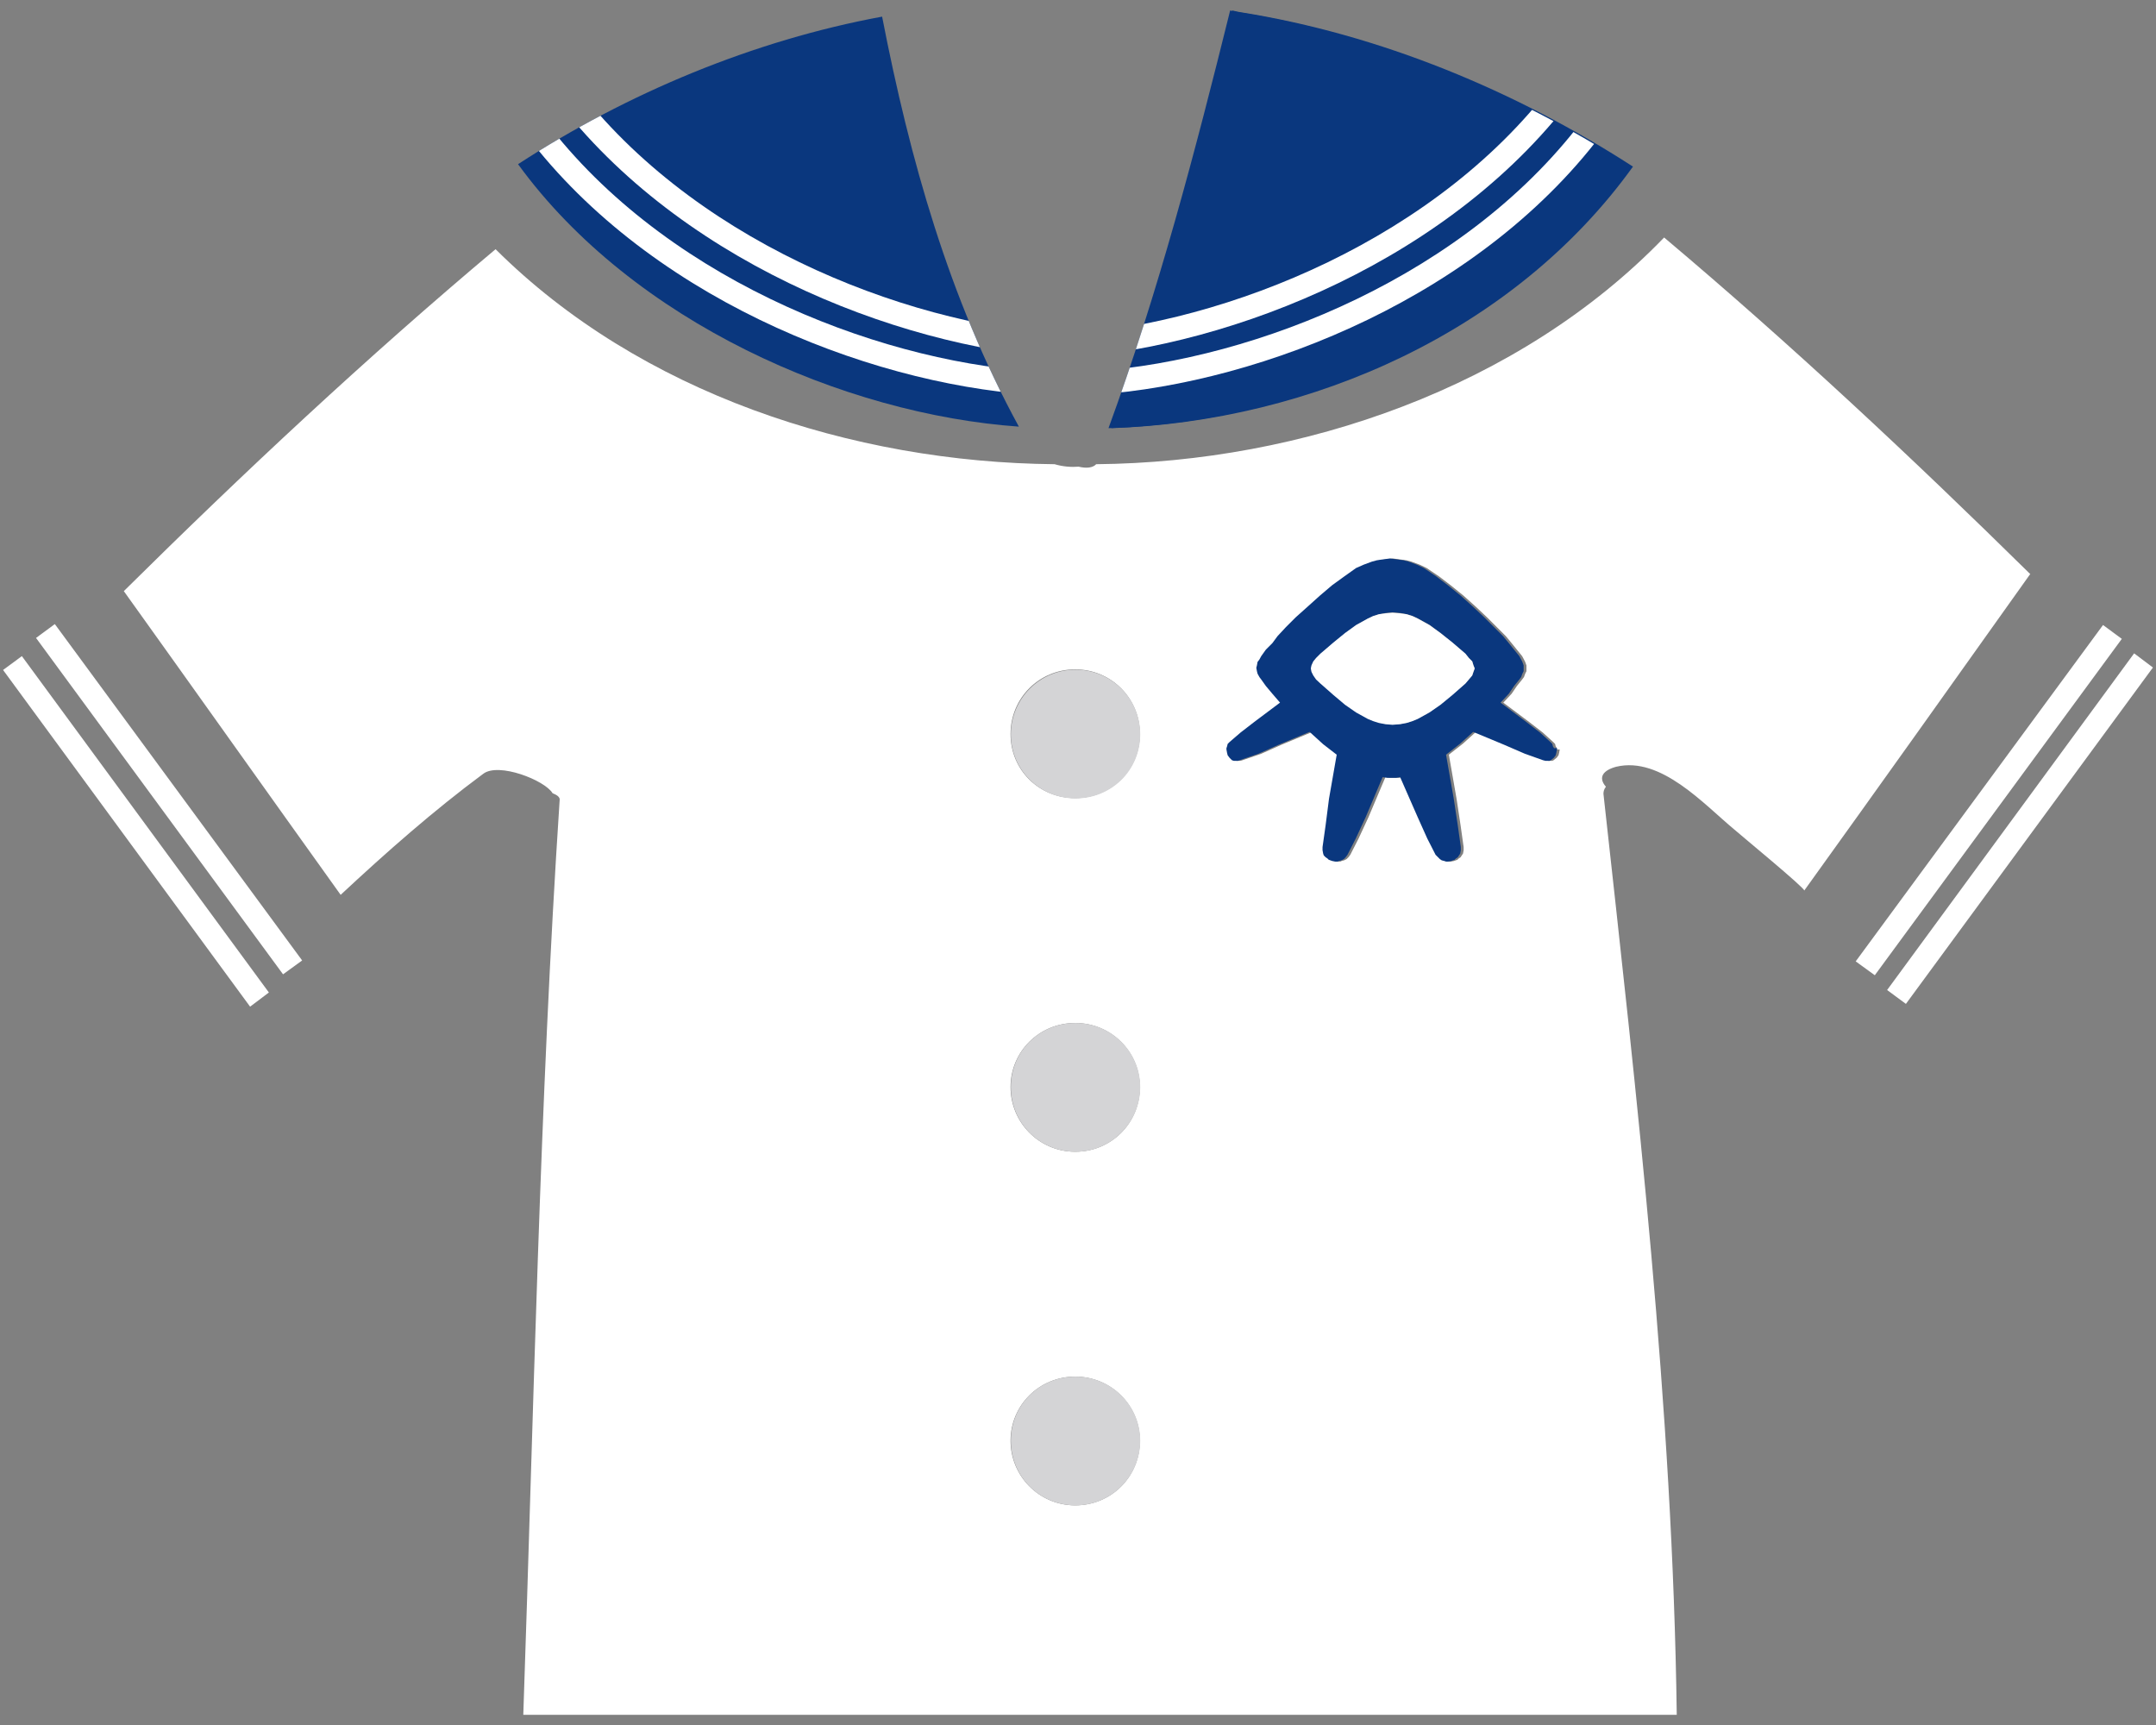 <svg xmlns="http://www.w3.org/2000/svg" xmlns:xlink="http://www.w3.org/1999/xlink" viewBox="0 0 70 56">
    <rect x="0" y="0" width="70" height="56" fill="#808080" stroke="none"/>
    <defs>
        <clipPath id="a">
            <path d="M28.64.54c.9,4.63,2.17,9.15,4.44,13.31-5.66-.4-12.53-3.39-16.26-8.52,3.55-2.31,7.65-4.02,11.82-4.79Z" style="fill: none;"/>
        </clipPath>
        <clipPath id="b">
            <path d="M52.94,5.42c-3.85,5.32-10.43,8.26-16.95,8.48,1.62-4.42,2.82-9,3.95-13.56.08.02.15.04.29.06,4.48.72,8.88,2.54,12.72,5.01Z" style="fill: none;"/>
        </clipPath>
    </defs>
    <path d="M65.92,18.63c-2.44,3.43-4.88,6.86-7.34,10.28,0-.1-2.08-1.81-2.27-1.98-.99-.82-2.38-2.38-3.83-2.04-.42.11-.61.34-.34.65-.06.08-.08.15-.08.23,1.09,9.9,2.25,19.92,2.38,29.9H16.99c.34-9.9.53-19.81,1.18-29.69.02-.1-.08-.17-.23-.23-.25-.42-1.75-1.01-2.25-.63-1.62,1.2-3.15,2.55-4.63,3.93-2.35-3.28-4.69-6.58-7.04-9.86,3.89-3.85,7.89-7.59,12.07-11.1,4.69,4.67,11.57,6.92,18.15,6.98.27.08.55.1.78.08.25.06.46.04.57-.08,6.69-.06,13.75-2.5,18.44-7.36,4.12,3.47,8.05,7.15,11.88,10.92ZM50.55,24.33v-.04l-.04-.06-.02-.08-.06-.06-.34-.31-.44-.34-.84-.63.27-.29.17-.25.17-.21.06-.08.04-.11.04-.08v-.19l-.04-.11-.04-.08-.06-.11-.17-.21-.17-.21-.19-.23-.29-.29-.32-.32-.36-.34-.4-.36-.42-.34-.38-.29-.4-.27-.23-.11-.27-.1-.15-.04-.15-.02-.15-.02-.15-.02-.15.02-.15.02-.13.02-.15.04-.27.1-.25.11-.38.27-.4.29-.4.34-.4.36-.38.34-.32.32-.27.29-.17.23-.21.21-.15.21-.06.11-.06.08-.02.11-.02.08.02.11.02.08.06.11.06.08.15.21.21.25.25.29-.84.63-.44.34-.36.31-.06.06-.02.08-.02.06v.04l.02.11.02.08.06.08.08.08.06.02h.13l.06-.02.61-.21.65-.29,1.01-.42.44.4.44.34-.25,1.43-.11.86-.1.71v.1l.02.11.02.06.06.06.06.04.04.04.11.04.1.02h.08l.04-.02.08-.02.08-.04.06-.06.06-.08.27-.53.32-.69.55-1.3.15.02h.29l.13-.02.57,1.3.31.69.27.53.08.08.06.06.06.04.08.02.06.02h.06l.11-.02.11-.04.04-.04.06-.04.04-.06.04-.06.02-.11v-.1l-.1-.71-.13-.86-.25-1.43.46-.36.42-.38,1.01.42.67.29.59.21.08.02h.13l.04-.02.1-.08.06-.08.02-.08.02-.11ZM37.01,23.83c0-1.16-.93-2.1-2.1-2.1s-2.1.93-2.1,2.1.93,2.08,2.1,2.08,2.1-.93,2.1-2.08ZM37.01,35.29c0-1.14-.93-2.08-2.1-2.08s-2.1.93-2.1,2.08.93,2.1,2.1,2.1,2.1-.93,2.1-2.1ZM37.01,46.77c0-1.14-.93-2.08-2.1-2.08s-2.1.93-2.1,2.08.93,2.1,2.1,2.1,2.1-.93,2.1-2.1Z" style="fill: #fff;"/>
    <path d="M50.55,24.29v.04l-.02.11-.02.08-.06.08-.1.08-.04.02h-.13l-.08-.02-.59-.21-.67-.29-1.01-.42-.42.38-.46.36.25,1.43.13.86.1.71v.1l-.02.11-.04.06-.04.06-.06.04-.04.04-.11.04-.11.02h-.06l-.06-.02-.08-.02-.06-.04-.06-.06-.08-.08-.27-.53-.31-.69-.57-1.3-.13.02h-.29l-.15-.02-.55,1.3-.32.69-.27.53-.06.08-.06.06-.08.04-.08.02-.04.02h-.08l-.1-.02-.11-.04-.04-.04-.06-.04-.06-.06-.02-.06-.02-.11v-.1l.1-.71.11-.86.25-1.43-.44-.34-.44-.4-1.01.42-.65.29-.61.21-.06.02h-.13l-.06-.02-.08-.08-.06-.08-.02-.08-.02-.11v-.04l.02-.06.02-.08.06-.06.36-.31.44-.34.84-.63-.25-.29-.21-.25-.15-.21-.06-.08-.06-.11-.02-.08-.02-.11.02-.08.02-.11.06-.08.06-.11.15-.21.21-.21.17-.23.27-.29.32-.32.38-.34.4-.36.4-.34.4-.29.38-.27.25-.11.27-.1.15-.04.13-.02.15-.02.15-.02.15.02.15.02.15.02.15.04.27.1.23.11.4.27.38.29.42.34.4.36.36.34.32.32.29.29.19.23.17.21.17.21.06.11.04.08.04.11v.19l-.04.08-.04.11-.06.08-.17.21-.17.25-.27.29.84.63.44.34.34.31.06.06.02.08.04.06ZM47.88,21.7l-.04-.1-.04-.13-.11-.11-.11-.13-.42-.36-.38-.31-.36-.27-.38-.21-.17-.08-.19-.06-.21-.04-.25-.02-.23.02-.21.04-.19.06-.17.08-.38.21-.36.27-.38.31-.42.36-.13.13-.1.11-.06.13-.02.1.02.11.06.11.1.13.13.13.42.36.38.32.36.25.38.21.17.08.19.06.21.04.23.02.25-.02.21-.04.19-.06.17-.08.38-.21.36-.25.38-.32.42-.36.11-.13.11-.13.04-.11.04-.11Z" style="fill: #0a377e;"/>
    <polygon points="47.84 21.6 47.88 21.7 47.84 21.81 47.8 21.93 47.69 22.06 47.58 22.19 47.16 22.56 46.77 22.88 46.41 23.13 46.03 23.34 45.86 23.41 45.67 23.47 45.46 23.51 45.21 23.53 44.98 23.51 44.77 23.47 44.58 23.41 44.41 23.34 44.03 23.13 43.67 22.88 43.29 22.56 42.87 22.19 42.73 22.06 42.64 21.93 42.58 21.81 42.56 21.7 42.58 21.6 42.64 21.47 42.73 21.36 42.87 21.22 43.29 20.86 43.67 20.55 44.03 20.29 44.41 20.08 44.58 20 44.77 19.94 44.98 19.91 45.21 19.89 45.46 19.91 45.67 19.94 45.86 20 46.03 20.08 46.41 20.29 46.77 20.55 47.16 20.86 47.58 21.22 47.69 21.36 47.8 21.47 47.84 21.6" style="fill: #fff;"/>
    <path d="M53.01,5.42c-3.83,5.32-10.41,8.26-16.93,8.48,1.6-4.42,2.82-9,3.93-13.56.1.02.15.04.29.06,4.5.72,8.9,2.54,12.72,5.01Z" style="fill: #0a377e;"/>
    <path d="M34.92 21.74c1.16 0 2.1.93 2.1 2.1s-.93 2.08-2.1 2.08-2.1-.93-2.1-2.08.93-2.1 2.1-2.1ZM34.92 33.21c1.16 0 2.1.93 2.1 2.08s-.93 2.1-2.1 2.1-2.1-.93-2.1-2.1.93-2.08 2.1-2.08ZM34.92 44.69c1.16 0 2.1.93 2.1 2.08s-.93 2.1-2.1 2.1-2.1-.93-2.1-2.1.93-2.08 2.1-2.08Z" style="fill: #d4d4d6;"/>
    <path d="M28.64.54c.9 4.63 2.17 9.15 4.44 13.31-5.66-.4-12.53-3.39-16.26-8.52 3.55-2.31 7.65-4.02 11.82-4.79ZM52.94 5.42c-3.85 5.32-10.43 8.26-16.95 8.48 1.62-4.42 2.82-9 3.95-13.56.08.02.15.04.29.06 4.48.72 8.88 2.54 12.72 5.01Z" style="fill: #0a377e;"/>
    <g style="clip-path: url(#a);">
        <path d="M33.45,12.81c-5.36-.38-12.56-3.21-16.55-8.68l.62-.45c3.84,5.27,10.8,8,15.98,8.37l-.05.76Z" style="fill: #fff;"/>
        <path d="M34.4,11.62c-5.36-.38-12.56-3.21-16.55-8.68l.62-.45c3.84,5.27,10.8,8,15.98,8.37l-.05.76Z" style="fill: #fff;"/>
    </g>
    <g style="clip-path: url(#b);">
        <path d="M35.62,12.81c5.36-.38,12.56-3.21,16.55-8.68l-.62-.45c-3.84,5.27-10.8,8-15.98,8.37l.05.76Z" style="fill: #fff;"/>
        <path d="M34.67,11.62c5.36-.38,12.56-3.21,16.55-8.68l-.62-.45c-3.84,5.27-10.8,8-15.98,8.37l.05.76Z" style="fill: #fff;"/>
    </g>
    <polygon points="9.19 31.63 1.17 20.71 1.78 20.26 9.81 31.18 9.19 31.63" style="fill: #fff;"/>
    <polygon points="8.12 32.68 .1 21.75 .71 21.3 8.73 32.22 8.12 32.68" style="fill: #fff;"/>
    <polygon points="60.87 31.66 68.89 20.74 68.28 20.29 60.25 31.21 60.87 31.66" style="fill: #fff;"/>
    <polygon points="61.88 32.59 69.9 21.67 69.29 21.21 61.27 32.14 61.88 32.59" style="fill: #fff;"/>
    <rect width="70" height="56" style="fill: none;"/>
</svg>
